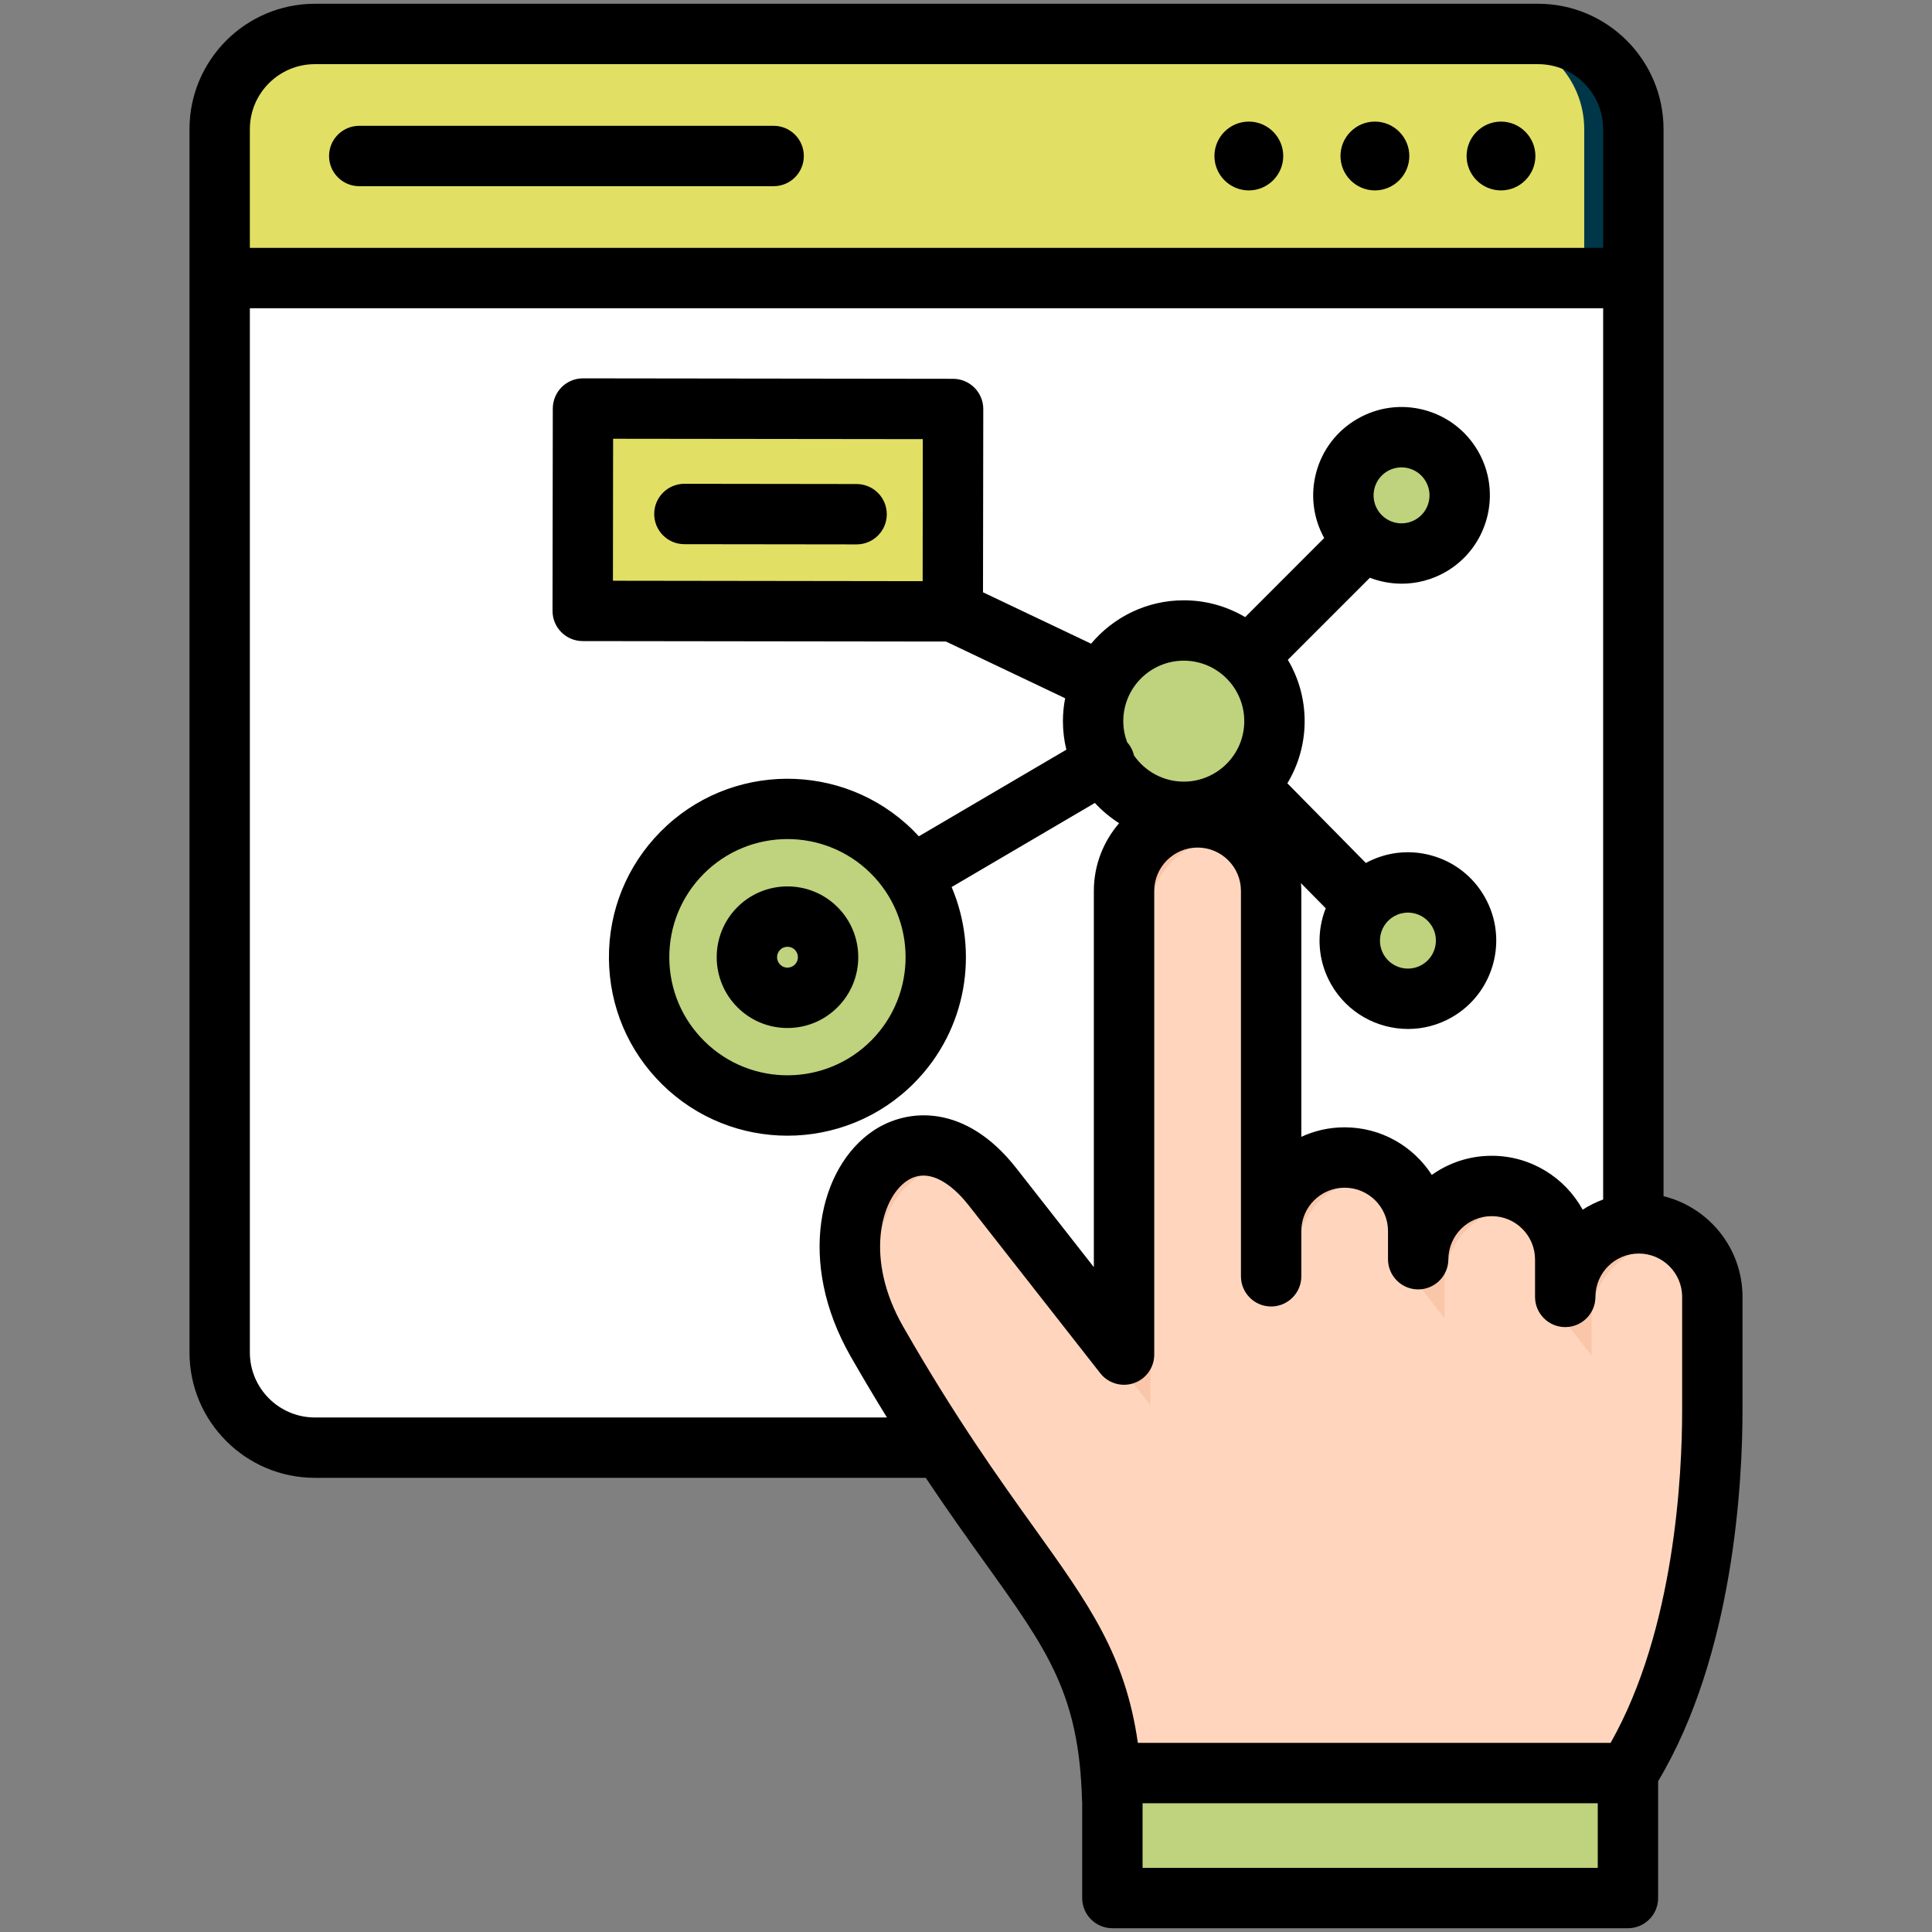 <svg id="Layer_1" viewBox="0 0 512 512" xmlns="http://www.w3.org/2000/svg" data-name="Layer 1" width="300" height="300" version="1.1" xmlns:xlink="http://www.w3.org/1999/xlink" xmlns:svgjs="http://svgjs.dev/svgjs"><rect x="0" y="0" width="512" height="512" fill="#808080" stroke="none"/><g width="100%" height="100%" transform="matrix(1,0,0,1,0,0)"><g><g><rect fill="#ffffff" height="374.64" rx="25.231" width="374.64" x="61.752" y="9.211" fill-opacity="1" data-original-color="#e6f8ffff" stroke="none" stroke-opacity="1" style=""/><g fill-rule="evenodd"><path d="m411.16 8.998h-16.558c13.878 0 25.231 11.354 25.231 25.231v324.178c0 13.877-11.354 25.231-25.231 25.231h16.558c13.878 0 25.231-11.354 25.231-25.231v-324.177c0-13.877-11.354-25.231-25.231-25.231z" fill="#ffffff" fill-opacity="1" data-original-color="#cbf0ffff" stroke="none" stroke-opacity="1" style=""/><path d="m436.392 34.23v39.453h-374.64v-39.453c0-13.877 11.354-25.231 25.231-25.231h324.178c13.878 0 25.231 11.354 25.231 25.231z" fill="#e1e064" fill-opacity="1" data-original-color="#004960ff" stroke="none" stroke-opacity="1" style=""/><path d="m436.392 34.23v39.453h-16.558v-39.453c0-13.877-11.354-25.231-25.231-25.231h16.558c13.878 0 25.231 11.354 25.231 25.231z" fill="#003748" fill-opacity="1" data-original-color="#003748ff" stroke="none" stroke-opacity="1" style=""/></g></g><g><g fill-rule="evenodd"><path d="m419.559 480.989c-.009-.715-128.325-3.161-128.343-3.858-1.237-47.652-22.759-52.477-62.361-121.613-20.797-36.307 7.897-70.034 30.622-41.037l34.874 44.5v-122.882c0-10.718 8.769-19.487 19.487-19.487s19.46 8.74 19.487 19.439v90.188c0-10.718 8.769-19.488 19.487-19.488s19.488 8.77 19.488 19.488v7.456c.044-10.682 8.795-19.407 19.487-19.407s19.488 8.77 19.488 19.488v9.909c0-10.718 8.769-19.488 19.487-19.488s19.488 8.771 19.488 19.488v30.137c-.001 22.971-3.363 76.274-30.689 107.167z" fill="#ffd6bd" fill-opacity="1" data-original-color="#ffd6bdff" stroke="none" stroke-opacity="1" style=""/><path d="m294.35 358.981v-122.881c0-10.718 8.769-19.487 19.487-19.487 5.653 0 10.765 2.441 14.334 6.321-1.232-.247-2.505-.377-3.807-.377-10.718 0-19.487 8.769-19.487 19.487v130.37s-10.527-13.433-10.527-13.433z" fill="#f9c6aa" fill-opacity="1" data-original-color="#f9c6aaff" stroke="none" stroke-opacity="1" style=""/><path d="m301.498 477.634c-6.399-.208-10.279-.382-10.282-.503-1.237-47.652-22.759-52.477-62.361-121.613-19.532-34.099 4.589-65.917 26.421-45.642-17.937-4.023-32.282 22.976-15.894 51.586 38.039 66.407 59.394 73.487 62.117 116.172z" fill="#f9c6aa" fill-opacity="1" data-original-color="#f9c6aaff" stroke="none" stroke-opacity="1" style=""/><path d="m333.325 328.395v-2.157c0-10.717 8.769-19.487 19.487-19.487 5.654 0 10.765 2.441 14.334 6.321-1.232-.247-2.505-.377-3.807-.377-10.718 0-19.487 8.769-19.487 19.487v9.646z" fill="#f9c6aa" fill-opacity="1" data-original-color="#f9c6aaff" stroke="none" stroke-opacity="1" style=""/><path d="m372.299 335.932v-2.157c0-10.717 8.769-19.487 19.487-19.487 5.654 0 10.765 2.441 14.334 6.321-1.232-.247-2.505-.377-3.807-.377-10.718 0-19.487 8.769-19.487 19.487v9.646z" fill="#f9c6aa" fill-opacity="1" data-original-color="#f9c6aaff" stroke="none" stroke-opacity="1" style=""/><path d="m411.273 345.841v-2.156c0-10.717 8.769-19.487 19.487-19.487 5.653 0 10.765 2.441 14.334 6.321-1.232-.247-2.505-.377-3.807-.377-10.718 0-19.487 8.77-19.487 19.487v9.646l-10.527-13.433z" fill="#f9c6aa" fill-opacity="1" data-original-color="#f9c6aaff" stroke="none" stroke-opacity="1" style=""/></g><path d="m294.972 469.877h129.207c2.05 0 3.715 1.664 3.715 3.715v25.696c0 2.05-1.664 3.714-3.714 3.714h-129.207c-2.05 0-3.715-1.664-3.715-3.715v-25.696c0-2.05 1.664-3.714 3.714-3.714z" fill="#bfd27d" fill-opacity="1" data-original-color="#64b5f6ff" stroke="none" stroke-opacity="1" style=""/><path d="m300.751 469.877h-5.779c-2.043 0-3.715 1.671-3.715 3.715v25.696c0 2.043 1.671 3.715 3.715 3.715h129.207c2.043 0 3.715-1.671 3.715-3.715v-5.628h-123.428c-2.043 0-3.715-1.671-3.715-3.715z" fill="#bfd27d" fill-rule="evenodd" fill-opacity="1" data-original-color="#42a5f5ff" stroke="none" stroke-opacity="1"/></g><g fill-rule="evenodd"><path d="m310.179 215.138c13.234 0 24.026-10.793 24.026-24.027s-10.792-24.027-24.026-24.027-24.026 10.793-24.026 24.027 10.792 24.027 24.026 24.027z" fill="#bfd27d" fill-opacity="1" data-original-color="#64b5f6ff" stroke="none" stroke-opacity="1" style=""/><path d="m321.417 169.872c7.606 4.033 12.787 12.031 12.787 21.239 0 13.27-10.757 24.027-24.027 24.027-9.209 0-17.206-5.182-21.239-12.787 3.354 1.778 7.178 2.787 11.239 2.787 13.27 0 24.027-10.757 24.027-24.027 0-4.061-1.009-7.885-2.787-11.239z" fill="#bfd27d" fill-opacity="1" data-original-color="#42a5f5ff" stroke="none" stroke-opacity="1"/><path d="m360.182 117.926c7.372-4.256 16.799-1.731 21.055 5.642 4.256 7.372 1.731 16.799-5.642 21.055-7.372 4.256-16.799 1.73-21.055-5.642s-1.73-16.799 5.642-21.055z" fill="#bfd27d" fill-opacity="1" data-original-color="#64b5f6ff" stroke="none" stroke-opacity="1" style=""/><path d="m360.182 117.926c7.372-4.256 16.799-1.731 21.055 5.642 2.318 4.014 2.624 8.638 1.232 12.704-.317-.922-.726-1.828-1.232-2.704-4.256-7.372-13.683-9.898-21.055-5.642-3.358 1.939-5.71 4.95-6.874 8.352-2.354-6.836.378-14.601 6.874-18.352z" fill="#bfd27d" fill-opacity="1" data-original-color="#42a5f5ff" stroke="none" stroke-opacity="1"/><path d="m382.986 241.663c4.201 7.404 1.604 16.811-5.799 21.012-7.404 4.201-16.811 1.604-21.012-5.799-4.201-7.404-1.604-16.811 5.799-21.012 7.404-4.201 16.811-1.604 21.012 5.799z" fill="#bfd27d" fill-opacity="1" data-original-color="#64b5f6ff" stroke="none" stroke-opacity="1" style=""/><path d="m382.986 241.663c2.267 3.995 2.553 8.574 1.174 12.603-.305-.886-.695-1.758-1.174-2.603-4.201-7.404-13.608-10-21.012-5.799-3.409 1.934-5.797 4.972-6.974 8.41-2.37-6.881.415-14.688 6.974-18.41 7.404-4.201 16.811-1.604 21.012 5.799z" fill="#bfd27d" fill-opacity="1" data-original-color="#42a5f5ff" stroke="none" stroke-opacity="1"/><path d="m232.753 225.658c15.467 15.24 15.65 40.133.41 55.6-15.241 15.467-40.133 15.65-55.6.41-15.467-15.241-15.65-40.133-.41-55.6s40.133-15.65 55.6-.41z" fill="#bfd27d" fill-opacity="1" data-original-color="#64b5f6ff" stroke="none" stroke-opacity="1" style=""/><path d="m237.509 276.012c-1.274 1.84-2.722 3.597-4.347 5.246-15.241 15.467-40.133 15.65-55.6.41-15.467-15.241-15.65-40.133-.41-55.6 1.764-1.791 3.659-3.373 5.653-4.754-10.679 15.42-9.061 36.739 4.757 50.354 13.676 13.476 34.721 14.89 49.947 4.345z" fill="#bfd27d" fill-opacity="1" data-original-color="#42a5f5ff" stroke="none" stroke-opacity="1"/><path d="m212.713 245.995c4.235 4.173 4.285 10.989.112 15.223-4.173 4.235-10.988 4.285-15.224.112-4.235-4.173-4.285-10.989-.112-15.224s10.988-4.285 15.223-.112z" fill="#bfd27d" fill-opacity="1" data-original-color="#fc685bff" stroke="none" stroke-opacity="1" style=""/><path d="m215.464 250.552c1.097 3.646.222 7.763-2.639 10.667-4.173 4.235-10.988 4.285-15.224.112-3.062-3.018-3.936-7.418-2.607-11.225.503 1.672 1.42 3.245 2.752 4.557 4.235 4.173 11.051 4.123 15.224-.112 1.155-1.172 1.986-2.542 2.494-3.999z" fill="#bfd27d" fill-opacity="1" data-original-color="#fb4737ff" stroke="none" stroke-opacity="1" style=""/><path d="m153.962 108.26 92.073.119c1.652.002 2.998 1.352 2.996 3.004l-.061 47.634c-.002 1.652-1.352 2.998-3.004 2.996l-92.073-.119c-1.652-.002-2.998-1.352-2.996-3.004l.061-47.634c.002-1.652 1.352-2.998 3.004-2.996z" fill="#e1e064" fill-opacity="1" data-original-color="#465759ff" stroke="none" stroke-opacity="1" style=""/><path d="m153.962 108.26 92.073.119c1.652.002 2.998 1.352 2.996 3.004l-.061 47.634c-.002 1.652-1.352 2.998-3.004 2.996l-6.987-.009.056-43.62-88.086-.114.009-7.013c.002-1.652 1.352-2.998 3.004-2.996z" fill="#e1e064" fill-opacity="1" data-original-color="#3e4d4fff" stroke="none" stroke-opacity="1" style=""/></g></g><path d="m181.353 144.214 45.641.057h.009c4.419 0 8.004-3.57 8.004-7.99.01-4.405-3.57-7.999-7.994-8.008l-45.631-.061h-.005c-4.424 0-8.004 3.58-8.004 7.989-.009 4.424 3.57 8.013 7.98 8.013zm29.28 107.478c-.538-.528-1.236-.788-1.939-.788-.721 0-1.429.269-1.967.816-1.071 1.095-1.061 2.844.028 3.91.708.703 1.519.821 1.957.802.429-.009 1.25-.118 1.952-.83 1.071-1.08 1.047-2.84-.033-3.91zm11.229-11.39c7.372 7.258 7.461 19.158.193 26.529-3.514 3.57-8.211 5.561-13.22 5.599h-.151c-4.962 0-9.631-1.92-13.159-5.396-7.372-7.263-7.461-19.172-.203-26.539 7.263-7.372 19.172-7.461 26.539-.193zm223.922 103.388c0-6.339-5.16-11.489-11.489-11.489s-11.489 5.15-11.489 11.489c0 4.415-3.58 8.004-8.004 8.004s-7.999-3.589-7.999-8.004v-9.909c0-6.339-5.15-11.489-11.48-11.489s-11.461 5.131-11.489 11.442c-.019 4.4-3.599 7.971-7.999 7.971h-.019c-4.41-.014-7.98-3.594-7.98-8.004v-7.461c0-6.329-5.15-11.485-11.489-11.485s-11.48 5.155-11.48 11.485v11.994c0 4.419-3.594 7.999-8.004 7.999s-7.999-3.58-7.999-7.999v-102.181c-.019-6.301-5.169-11.442-11.489-11.442s-11.489 5.165-11.489 11.494v122.877c0 3.41-2.16 6.452-5.391 7.56-3.221 1.113-6.801.061-8.909-2.618l-34.873-44.5c-2.698-3.452-9.697-10.98-16.366-6.49-6.999 4.716-11.244 20.748-1.009 38.609 13.828 24.157 25.435 40.358 34.76 53.371 14.465 20.196 24.148 33.718 27.445 56.965h125.282c17.05-30.067 18.96-71.246 18.96-88.056v-30.133zm-22.36 134.192h-120.628v17.12h120.628zm-192.751-246.518c12.3 12.121 12.442 31.977.321 44.278s-31.977 12.451-44.278.33c-5.961-5.867-9.282-13.711-9.343-22.078-.057-8.362 3.141-16.253 9.013-22.21 6.117-6.211 14.211-9.324 22.309-9.324 7.942 0 15.89 3 21.979 9.004zm13.88-114.991-.038 37.642-82.08-.113.047-37.628zm130.584 21.318c3.537-2.038 4.75-6.579 2.707-10.117-.99-1.721-2.59-2.943-4.499-3.462-1.91-.509-3.91-.25-5.632.74-1.707.99-2.938 2.589-3.448 4.509-.509 1.91-.25 3.91.74 5.622.99 1.717 2.589 2.938 4.499 3.457 1.91.509 3.91.25 5.631-.75zm4.429 107.921c2.019 3.561.759 8.089-2.792 10.108-3.556 2.023-8.089.774-10.112-2.788-2.009-3.561-.755-8.089 2.792-10.112 1.132-.637 2.382-.967 3.65-.967.661 0 1.33.09 1.981.269 1.91.528 3.5 1.768 4.481 3.49zm-65.851-70.529c-8.839 0-16.031 7.188-16.031 16.031 0 1.967.372 3.839 1.019 5.58.34.377.651.797.919 1.259.42.708.712 1.467.892 2.24 2.901 4.188 7.73 6.947 13.201 6.947 8.839 0 16.031-7.188 16.031-16.026s-7.192-16.031-16.031-16.031zm-78.661 200.561h-151.609c-9.499 0-17.229-7.73-17.229-17.229v-276.732h358.637v236.198c-1.92.703-3.74 1.599-5.429 2.698-4.679-8.508-13.73-14.286-24.101-14.286-5.91 0-11.39 1.877-15.88 5.07-4.895-7.584-13.418-12.612-23.096-12.612-4.103 0-7.995.901-11.48 2.519v-65.237c-.014-.67-.042-1.33-.094-1.99l6.56 6.66c-.297.759-.571 1.542-.788 2.339-1.66 6.032-.882 12.352 2.207 17.79 4.301 7.579 12.244 11.853 20.403 11.853 3.91 0 7.877-.981 11.518-3.052 11.22-6.372 15.182-20.691 8.801-31.911-3.08-5.438-8.098-9.358-14.13-11.017-5.881-1.623-12.032-.91-17.38 1.99l-20.799-21.111c2.901-4.811 4.58-10.452 4.58-16.47 0-5.933-1.627-11.494-4.457-16.262l21.738-21.738c2.688 1.028 5.551 1.566 8.438 1.566 3.971 0 7.994-1.009 11.673-3.127 11.178-6.447 15.017-20.799 8.57-31.982-3.132-5.419-8.183-9.286-14.22-10.909-6.042-1.618-12.352-.788-17.771 2.344-5.41 3.127-9.291 8.169-10.909 14.206-1.571 5.9-.821 12.041 2.118 17.371l-20.945 20.96c-4.773-2.83-10.334-4.457-16.262-4.457-9.848 0-18.682 4.476-24.563 11.499l-28.648-13.621.071-48.57c0-4.41-3.58-7.999-7.99-8.008l-98.078-.122h-.014c-2.118 0-4.146.839-5.65 2.33-1.5 1.5-2.339 3.542-2.349 5.66l-.071 53.631c0 4.424 3.57 7.999 7.994 8.008l96.276.123 31.581 15.022c-.382 1.967-.59 4-.59 6.079 0 2.599.316 5.127.91 7.556l-39.09 22.95c-.524-.557-1.052-1.118-1.599-1.66-18.592-18.309-48.603-18.088-66.912.49-8.881 9.013-13.711 20.922-13.621 33.562.099 12.64 5.108 24.493 14.111 33.359 9.197 9.06 21.201 13.593 33.199 13.593 12.239 0 24.469-4.712 33.708-14.093 13.862-14.059 17.092-34.67 9.801-51.8l37.963-22.29c1.896 2.061 4.061 3.863 6.428 5.372-4.169 4.82-6.702 11.098-6.702 17.951v99.696l-20.568-26.247c-13.409-17.111-28.799-16.022-37.901-9.89-14.277 9.607-20.408 34.619-5.957 59.837 3.325 5.81 6.528 11.164 9.598 16.144zm-168.839-341.413v31.454h358.637v-31.454c0-9.499-7.73-17.229-17.229-17.229h-324.178c-9.499 0-17.229 7.73-17.229 17.229zm395.568 339.592c0 18.507-2.217 64.549-22.361 98.21v30.968c0 4.419-3.58 7.999-7.999 7.999h-136.626c-4.424 0-8.004-3.58-8.004-7.999v-25.657h-.038c-.731-28.313-9.07-39.944-25.671-63.111-4.679-6.542-9.933-13.88-15.748-22.592h-161.891c-18.323 0-33.227-14.908-33.227-33.227v-324.183c-.001-18.318 14.903-33.232 33.227-33.232h324.179c18.323 0 33.232 14.913 33.232 33.232v282.769c11.998 2.953 20.927 13.791 20.927 26.69zm-130.829-323.362c-5.028 0-9.117-4.089-9.117-9.117s4.089-9.122 9.117-9.122 9.122 4.103 9.122 9.122-4.104 9.117-9.122 9.117zm-235.751-1.118c-4.41 0-7.999-3.58-7.999-7.999s3.589-8.004 7.999-8.004h109.822c4.41 0 7.999 3.58 7.999 8.004s-3.589 7.999-7.999 7.999zm269.162 1.118c-5.018 0-9.122-4.089-9.122-9.117s4.103-9.122 9.122-9.122 9.122 4.103 9.122 9.122-4.103 9.117-9.122 9.117zm24.299-9.117c0-5.018 4.089-9.122 9.112-9.122s9.122 4.103 9.122 9.122-4.094 9.117-9.122 9.117-9.112-4.089-9.112-9.117z" fill-rule="evenodd" fill="#000000" fill-opacity="1" data-original-color="#000000ff" stroke="none" stroke-opacity="1" style=""/></g></svg>